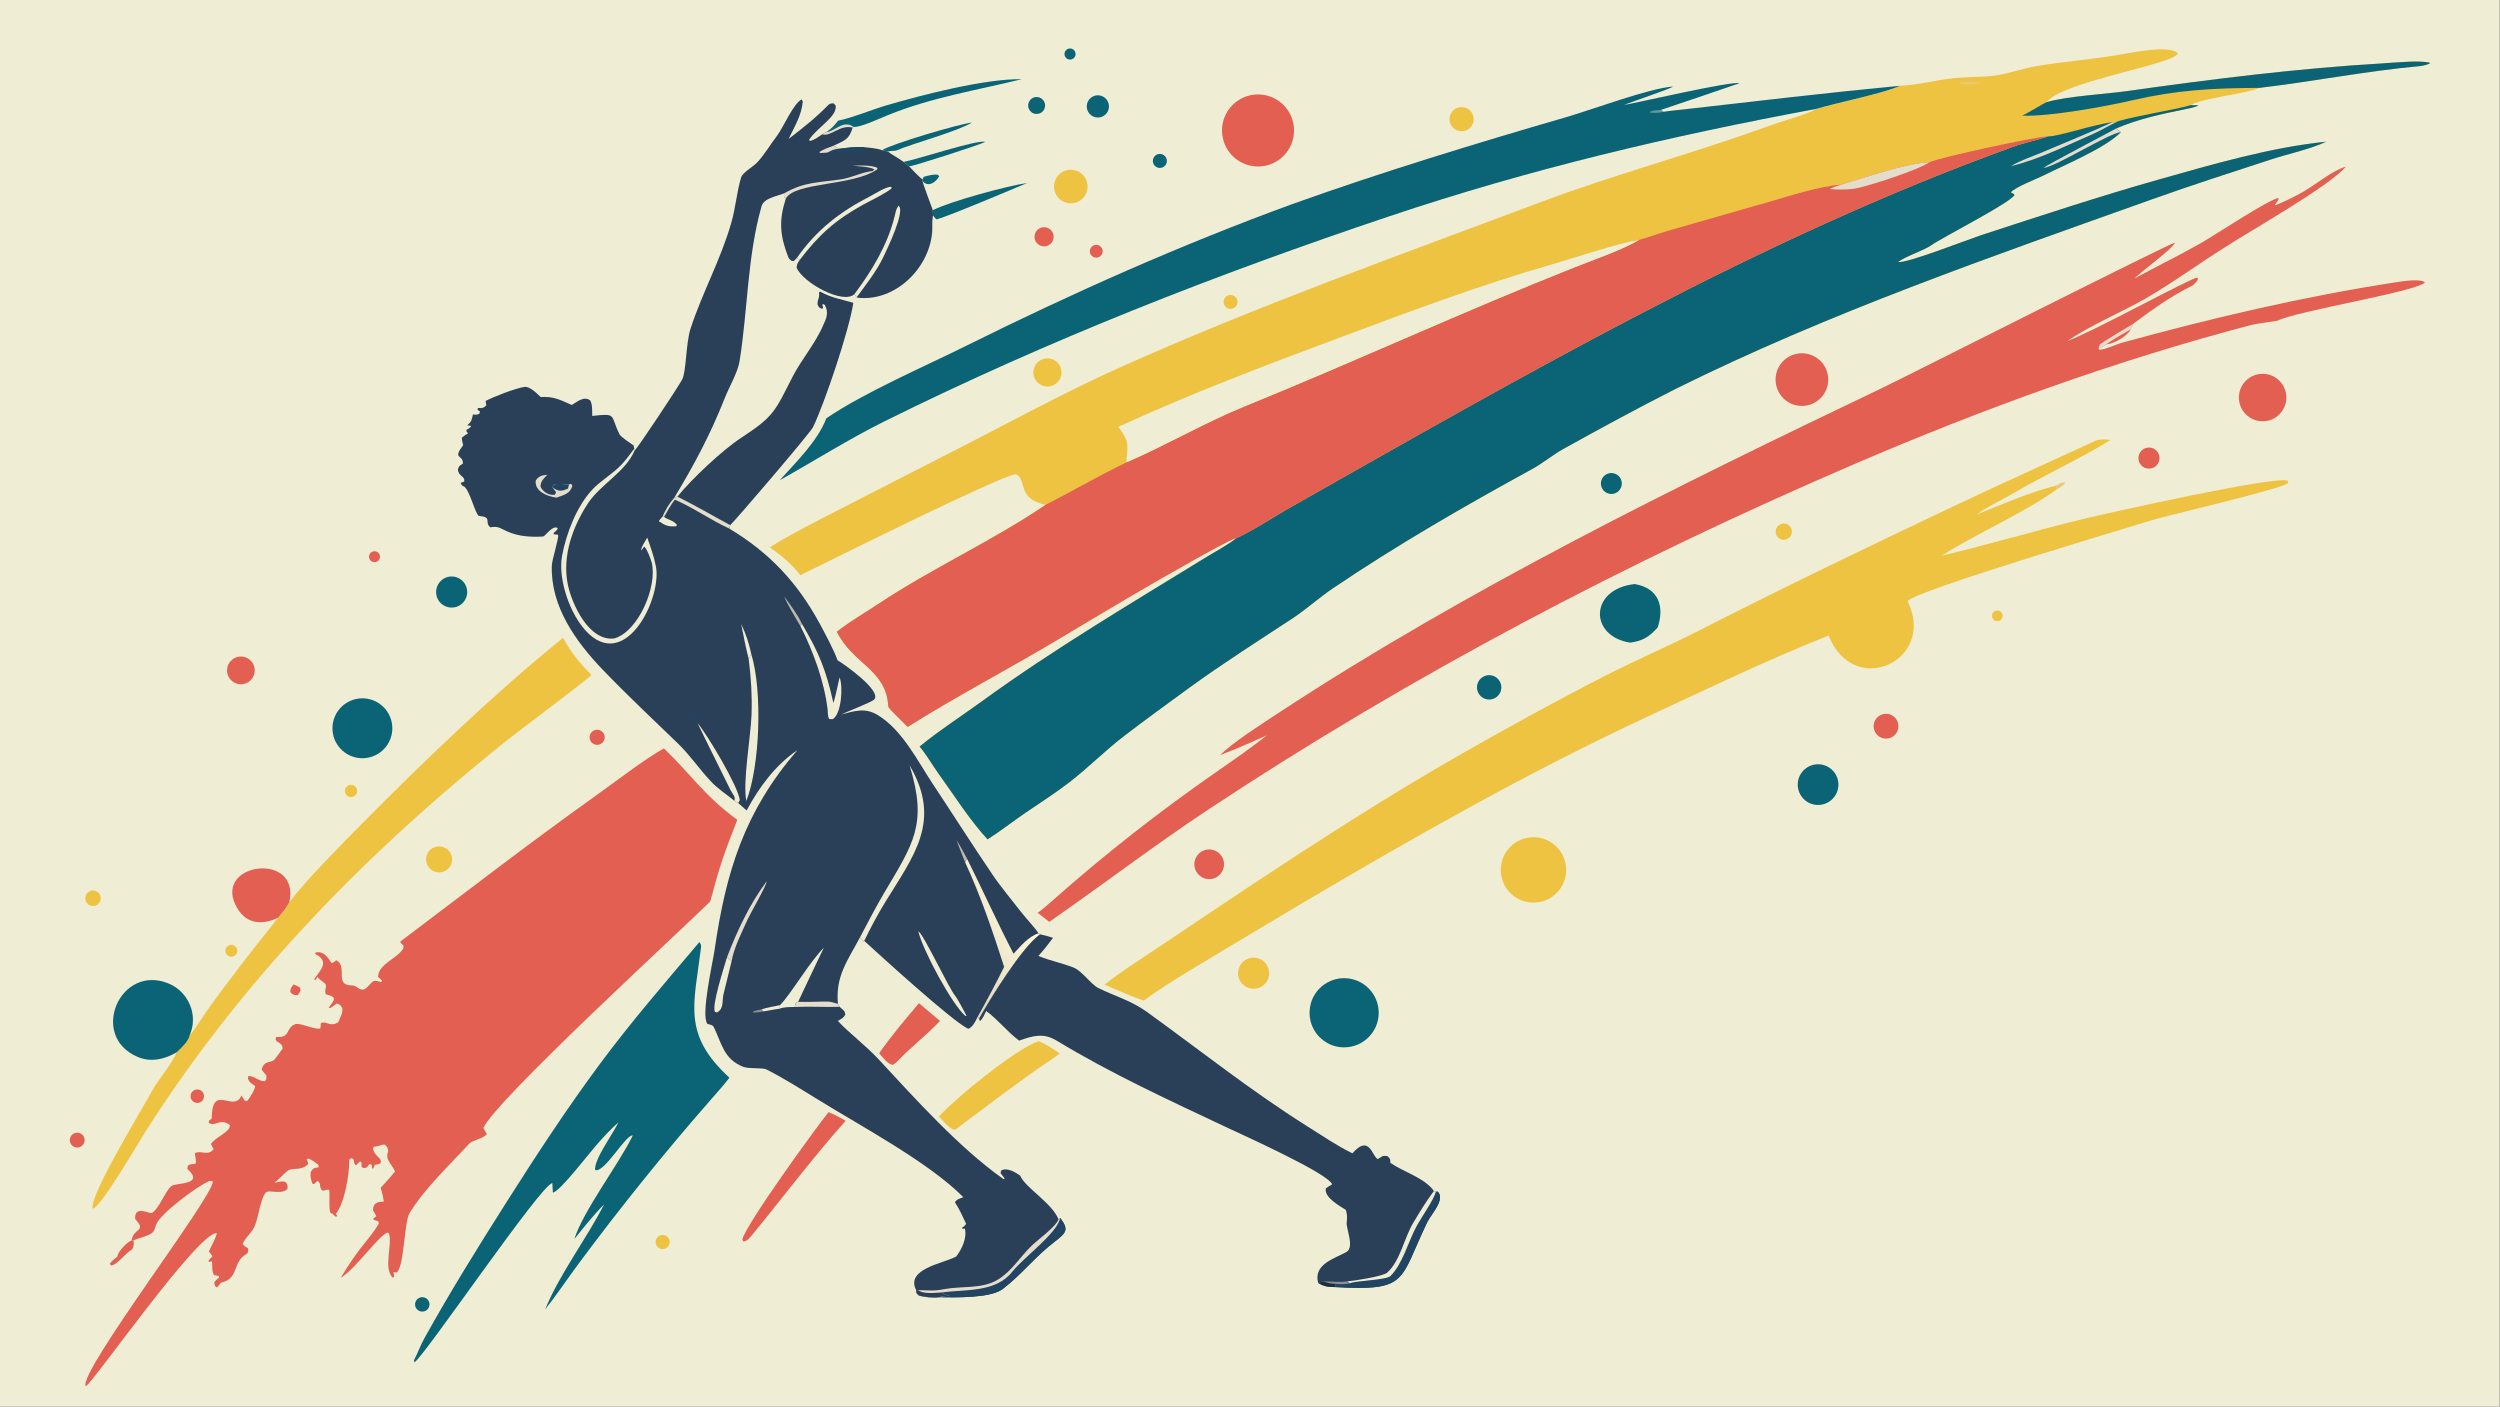 <?xml version="1.0" encoding="UTF-8"?> <svg xmlns="http://www.w3.org/2000/svg" xmlns:xlink="http://www.w3.org/1999/xlink" width="3839" height="2160" viewBox="0 0 3839 2160"><rect x="0" y="0" width="3839" height="2160" fill="#808080" stroke="none"/><path fill="#EFEDD4" transform="matrix(2.109 0 0 2.109 6.10352e-05 0)" d="M0 0L1820 0L1820 1024L0 1024L0 0Z"></path><path fill="#EEC341" transform="matrix(2.109 0 0 2.109 6.10352e-05 0)" d="M1383.47 62.459C1396.21 61.853 1408.89 58.508 1421.58 57.032C1431.93 55.828 1442.5 56.338 1452.8 54.963C1462.86 53.62 1473.06 49.731 1482.98 48.095C1502.05 44.948 1521.43 43.357 1540.53 40.294C1550.34 38.887 1578.78 32.127 1585.76 38.763C1584.22 46.693 1502.09 59.075 1490.21 74.346C1506 69.891 1532.43 68.627 1548.96 66.299C1610.67 57.608 1672.37 49.82 1734.61 46.158C1741.81 45.734 1763.73 43.601 1769.51 45.845C1767.96 47.131 1763.93 47.943 1761.87 48.132C1722.74 51.719 1683.99 59.396 1645.05 63.986C1636.42 68.095 1603.32 71.465 1594.97 76.556L1600.74 76.648C1599.2 77.987 1592.54 79.235 1590.2 79.701C1573.96 82.943 1556.17 86.88 1540.92 93.504L1544.2 96.292C1532.71 107.995 1502.7 120.32 1487.96 127.737C1482.34 130.562 1468.06 135.826 1464.08 140.05L1464.9 140.463C1465.95 141.006 1466.04 141.086 1466.84 142.015C1462.74 148.272 1414.6 172.617 1406.22 178.554C1400.78 182.405 1387.41 186.619 1382.12 190.705C1387.01 192.395 1433.64 174.121 1442.52 171.228C1486.01 157.061 1527.5 143.28 1571.58 130.793C1610.55 119.754 1653.29 107.267 1693.75 103.167C1681.61 108.802 1666.12 112.002 1653.19 116.221C1624.5 125.583 1595.69 134.86 1567.29 144.997C1449.7 186.968 1331.7 227.689 1219.67 283.34C1192.2 297.292 1165.12 311.979 1138.2 326.942C1130.63 331.151 1123.44 337.213 1115.72 341.435C1066.18 368.557 1017.29 396.736 970.473 428.381C960.735 434.962 951.668 443.159 941.866 449.749C916.471 466.438 890.356 483.017 865.784 500.888C850.123 512.279 833.833 524.14 818.469 535.899C805.389 545.91 791.871 559.339 778.78 569.486C769.246 576.875 757.129 584.696 746.964 591.601C738.099 597.624 727.783 605.636 719.075 611.149C706.718 598.013 694.135 578.221 683.501 563.512C679.342 557.759 674.044 548.668 669.55 543.574C683.998 531.741 699.967 521.506 715.076 510.53C767.881 472.169 824.104 439.038 879.631 404.841C885.85 401.011 894.874 396.255 900.31 391.752C895.243 393.167 876.543 403.692 871.247 406.646C837.869 425.262 804.945 444.906 772.17 464.562C736.107 486.189 696.42 506.919 660.91 529.257C658.832 527.12 646.806 515.702 646.756 514.523C645.615 487.504 620.701 483.479 609.327 459.962C618.672 452.578 630.043 446.038 640.023 439.411C678.504 413.861 723.351 393.416 761.294 367.582C739.959 363.054 748.048 349.156 739.682 345.166C732.965 346.594 711.634 356.532 704.181 359.967C663.457 378.737 622.999 399.058 582.686 418.787C576.756 410.879 568.561 404.144 560.509 398.544C574.813 389.337 595.758 378.934 611.33 370.868L688.513 331.327C730.134 310.34 771.957 287.044 814.535 267.925C914.92 222.866 1018.69 185.882 1121.64 147.242C1176.97 126.475 1233.3 111.692 1288.61 91.43C1296.69 88.471 1315.62 83.421 1322.41 79.309C1336.64 74.944 1371.69 67.947 1383.47 62.459Z"></path><path fill="#0B6476" transform="matrix(2.109 0 0 2.109 6.10352e-05 0)" d="M1594.97 76.556L1600.74 76.648C1599.2 77.987 1592.54 79.235 1590.2 79.701C1573.96 82.943 1556.17 86.88 1540.92 93.504L1544.2 96.292C1532.71 107.995 1502.7 120.32 1487.96 127.737C1482.34 130.562 1468.06 135.826 1464.08 140.05L1464.9 140.463C1465.95 141.006 1466.04 141.086 1466.84 142.015C1462.74 148.272 1414.6 172.617 1406.22 178.554C1400.78 182.405 1387.41 186.619 1382.12 190.705C1387.01 192.395 1433.64 174.121 1442.52 171.228C1486.01 157.061 1527.5 143.28 1571.58 130.793C1610.55 119.754 1653.29 107.267 1693.75 103.167C1681.61 108.802 1666.12 112.002 1653.19 116.221C1624.5 125.583 1595.69 134.86 1567.29 144.997C1449.7 186.968 1331.7 227.689 1219.67 283.34C1192.2 297.292 1165.12 311.979 1138.2 326.942C1130.63 331.151 1123.44 337.213 1115.72 341.435C1066.18 368.557 1017.29 396.736 970.473 428.381C960.735 434.962 951.668 443.159 941.866 449.749C916.471 466.438 890.356 483.017 865.784 500.888C850.123 512.279 833.833 524.14 818.469 535.899C805.389 545.91 791.871 559.339 778.78 569.486C769.246 576.875 757.129 584.696 746.964 591.601C738.099 597.624 727.783 605.636 719.075 611.149C706.718 598.013 694.135 578.221 683.501 563.512C679.342 557.759 674.044 548.668 669.55 543.574C683.998 531.741 699.967 521.506 715.076 510.53C767.881 472.169 824.104 439.038 879.631 404.841C885.85 401.011 894.874 396.255 900.31 391.752C909.657 387.97 928.987 375.389 938.759 369.863C1109.14 273.503 1280.64 173.758 1465.31 107.039C1474.2 103.829 1482.65 102.208 1491.34 99.312C1499.02 99.405 1525.42 90.262 1537.96 89.04L1540.67 89.09C1544.04 86.262 1586.41 79.522 1594.97 76.556Z"></path><path fill="#E5DDCB" transform="matrix(2.109 0 0 2.109 6.10352e-05 0)" d="M1540.67 89.09C1535.35 91.37 1529.83 94.99 1524.48 97.302C1505.1 105.671 1484.68 116.104 1464.2 120.944C1472.34 116.202 1479.34 114.188 1487.72 110.604C1504.75 103.328 1521.12 96.834 1537.96 89.04L1540.67 89.09Z"></path><path fill="#E5DDCB" transform="matrix(2.109 0 0 2.109 6.10352e-05 0)" d="M1544.2 96.292C1536.91 96.151 1496.5 121.681 1487.87 122.255C1489.25 120.72 1535.98 96.212 1540.92 93.504L1544.2 96.292Z"></path><path fill="#E25F51" transform="matrix(2.109 0 0 2.109 6.10352e-05 0)" d="M1404.9 118.11C1411.85 114.74 1482.58 99.357 1491.34 99.312C1482.65 102.208 1474.2 103.829 1465.31 107.039C1280.64 173.758 1109.14 273.503 938.759 369.863C928.987 375.389 909.657 387.97 900.31 391.752C895.243 393.167 876.543 403.692 871.247 406.646C837.869 425.262 804.945 444.906 772.17 464.562C736.107 486.189 696.42 506.919 660.91 529.257C658.832 527.12 646.806 515.702 646.756 514.523C645.615 487.504 620.701 483.479 609.327 459.962C618.672 452.578 630.043 446.038 640.023 439.411C678.504 413.861 723.351 393.416 761.294 367.582C781.353 357.321 799.892 346.456 820.362 336.595C849.059 324.241 877.38 307.6 906.256 295.872C986.812 263.154 1065.64 226.683 1146.46 194.648C1159.51 189.476 1182.09 181.646 1193.51 174.642C1199.71 172.983 1208.08 169.904 1214.8 167.965L1288.56 146.815C1303.6 142.497 1325.35 135.426 1340.36 134.508C1358.72 129.152 1386.01 119.279 1404.9 118.11Z"></path><path fill="#E5DDCB" transform="matrix(2.109 0 0 2.109 6.10352e-05 0)" d="M1340.36 134.508C1358.72 129.152 1386.01 119.279 1404.9 118.11C1398.24 123.175 1360.37 135.708 1350.43 137.341C1345.47 138.156 1337.39 138.177 1332.29 137.63C1333.72 136.599 1338.42 135.17 1340.36 134.508Z"></path><path fill="#EFEDD4" transform="matrix(2.109 0 0 2.109 6.10352e-05 0)" d="M814.208 310.828C866.569 286.745 919.065 266.861 972.901 246.769C1024.75 227.418 1076.31 207.949 1129.62 192.614C1146.26 187.829 1177.59 177.218 1193.51 174.642C1182.09 181.646 1159.51 189.476 1146.46 194.648C1065.64 226.683 986.812 263.154 906.256 295.872C877.38 307.6 849.059 324.241 820.362 336.595L820.041 335.946C821.514 323.133 821.885 320.95 814.208 310.828Z"></path><path fill="#0B6476" transform="matrix(2.109 0 0 2.109 6.10352e-05 0)" d="M1490.21 74.346C1506 69.891 1532.43 68.627 1548.96 66.299C1610.67 57.608 1672.37 49.82 1734.61 46.158C1741.81 45.734 1763.73 43.601 1769.51 45.845C1767.96 47.131 1763.93 47.943 1761.87 48.132C1722.74 51.719 1683.99 59.396 1645.05 63.986C1611.12 64.156 1585.08 65.47 1552.2 73.112C1533.44 77.473 1491.65 85.099 1472.55 84.19C1476.39 82.338 1488.89 74.784 1490.21 74.346Z"></path><path fill="#EBC973" transform="matrix(2.109 0 0 2.109 6.10352e-05 0)" d="M1426.51 59.993C1430.35 59.255 1438.72 59.299 1442.59 60.118C1437.98 61.556 1430.75 62.822 1426.51 59.993Z"></path><path fill="#2A3F58" transform="matrix(2.109 0 0 2.109 6.10352e-05 0)" d="M462.011 328.198C465.2 324.905 492.981 283.063 496.639 276.444C499.77 270.778 499.315 249.959 502.82 239.237C511.624 212.3 524.776 189.232 532.554 161.883C535.786 150.52 536.361 140.098 539.623 129.201C540.704 125.59 548.349 121.432 551.279 118.319C556.481 112.791 561.24 104.743 565.671 98.984C570.217 93.075 578.039 74.66 583.787 72.399L584.511 74C583.571 84.139 578.562 92.046 574.203 101.153C584.446 93.334 594.014 85.759 602.994 76.549C604.334 75.175 605.277 75.331 607.015 75.255L608.464 76.855C609.686 85.118 594.956 92.674 589.067 101.861L589.642 102.575C592.623 102.247 596.065 99.547 598.673 97.798C599.662 97.105 600.535 96.769 601.627 96.255C608.615 95.171 613.986 86.921 621.499 92.32L620.818 92.94C618.091 101.893 615.035 102.154 606.979 106.095C608.552 106.97 609.979 107.922 611.737 108.239C618.769 107.338 622.125 106.966 629.197 107.141C632.28 107.48 639.732 108.085 642.171 109.394L646.414 110.355C650.224 113.159 654.689 115.383 657.826 117.839L661.924 121.127C663.459 122.834 669.836 129.534 671.647 130.561L671.63 131.745C671.615 132.514 679.086 152.924 679.193 153.028L679.323 156.81L679.175 157.701C678.457 162.153 679.083 165.265 678.685 169.52C676.237 195.664 651.845 219.598 624.775 216.813C624.436 216.708 624.097 216.602 623.758 216.497L622.105 214.161C613.815 221.937 584.834 205.897 580.053 195.06C580.133 192.293 580.688 191.727 582.224 189.369L580.294 187.706L577.939 190.155L576.177 189.863C575.375 189.237 574.327 188.192 573.97 187.274C567.665 171.038 567.117 160.256 572.153 144.64C570.483 142.416 570.792 143.444 570.882 140.794C565.511 142.904 556.162 144.311 554.502 150.157C544.104 186.767 544.503 225.529 538.508 262.902C537.121 271.514 530.772 281.909 527.591 290.172C517.016 316.769 505.714 337.886 490.977 362.392L493.256 361.549C505.939 367.807 519.099 375.554 531.695 382.319L531.042 384.877C560.317 402.512 580.522 424.07 596.704 453.813C599.991 459.855 607.861 474.606 609.808 480.769C613.675 482.883 642.741 503.204 636.414 509.433C634.556 511.262 616.561 518.264 612.306 520.295C622.254 517.684 629.905 514.923 639.362 520.805C657.379 532.013 668.003 553.983 679.375 571.106C694.053 593.206 707.846 615.012 722.699 636.905C728.94 646.182 737.075 655.709 743.935 664.611C746.323 667.71 754.631 676.816 756.094 679.524L757.358 680.312C744.72 688.793 720.418 727.964 712.932 741.731L711.785 740.456C710.563 743.305 708.057 748.121 704.993 749.086C693.79 743.981 640.899 695.715 629.274 685.051L628.784 685.625L626.183 682.467C617.103 699.566 608.192 710.898 610.121 730.856L611.336 733.083C614.222 735.778 614.863 735.462 615.526 738.64C614.128 741.296 612.637 741.819 610.03 743.37C618.747 752.639 630.342 761.179 639.916 771.504C666.786 800.482 698.357 835.678 730.554 858.471L731.59 858.194C730.544 856.888 729.557 855.531 728.548 854.196L728.908 852.305C733.139 849.796 739.179 853.457 742.774 855.958C746.724 865.098 765.383 875.311 770.725 887.712L771.918 886.777C778.252 895.119 776.676 897.445 768.103 903.934C754.142 914.501 743.735 928.154 729.92 938.681C720.632 945.444 694.649 944.663 683.749 944.511C680.099 945.196 672.494 944.451 668.962 943.234C666.869 940.99 667.186 941.989 667.095 939.393C659.124 924.091 686.36 919.951 695.495 915.277L696.273 914.872C700.253 909.588 704.241 901.411 702.547 894.663L700.754 894.678L700.547 893.908C702.198 892.757 702.387 892.708 703.439 891.043C701.102 886.082 698.763 880.783 695.794 876.196L695.283 875.416C696.673 873.114 698.783 872.712 701.418 871.695C676.879 846.758 627.099 820.082 596.354 801.111C584.519 793.808 570.52 784.991 558.143 778.713C555.106 777.173 545.318 778.473 540.898 776.666C526.982 770.979 525.609 760.088 519.858 748.119C518.904 746.135 517.616 746.308 515.096 745.493C510.115 739.538 518.94 701.049 520.25 692.007C528.576 634.521 542.051 590.801 580.609 546.191C564.529 557.059 552.705 573.244 543.619 590.097L537.47 584.666L534.687 583.045C529.381 578.68 522.168 573.976 517.573 568.891C509.446 560.327 502.528 550.041 494.098 541.812C475.568 523.886 457.063 506.56 439.157 487.944C419.449 467.454 400.744 441.559 401.793 411.742C401.947 407.336 407.102 391.755 406.341 389.378L403.107 388.991L403.225 387.952C404.536 386.82 405.784 386.089 406.116 384.476C402.149 382.068 397.081 390.534 395.409 390.636C386.503 391.18 377.474 390.626 369.247 386.908C363.751 384.424 362.864 382.974 356.972 383.95C352.33 379.834 358.821 376.647 348.779 375.626C346.204 375.364 341.571 354.617 337.186 353.937C336.451 353.823 335.664 352.317 335.353 351.613L337.972 350.67C338.742 346.424 334 347.2 333.38 341.949C334.555 338.69 333.781 339.878 337.062 337.526C337.187 330.446 329.18 334.885 337.252 324.107C336.631 321.94 336.481 320.954 336.21 318.712C337.916 317.352 339.049 316.584 340.897 315.421C339.427 314.04 339.8 314.857 339.619 312.953C341.497 312.008 341.485 312.06 342.969 310.602L342.553 309.907L340.234 309.77C343.598 306.373 343.227 306.488 344.352 301.749C346.635 302 346.865 302.131 348.943 301.337L349.502 299.608L347.697 298.388C347.992 295.074 350.186 299.406 354.102 295.052C353.864 293.936 353.721 293.099 353.565 291.969C359.074 288.99 375.099 282.775 381.666 281.748C385.696 281.117 390.638 286.212 393.659 289.049C403.836 288.694 407.046 290.882 416.351 294.861C420.618 292.273 425.268 288.227 429.715 291.536C431.474 294.502 431.141 299.238 431.206 302.839C449.773 300.806 443.922 302.104 451.131 316.299C452.068 318.144 459.184 322.886 461.352 324.348L461.794 326.72L462.011 328.198Z"></path><path fill="#EFEDD4" transform="matrix(2.109 0 0 2.109 6.10352e-05 0)" d="M471.25 391.414C473.494 397.807 476.256 405.391 477.576 412.358C481.824 434.031 458.508 483.633 431.772 464.06C416.676 453.009 405.827 423.05 409.247 404.714C412.336 388.153 419.944 368.489 431.571 356.176C436.858 350.577 444.887 345.664 450.54 340.267C454.562 336.564 458.468 331.108 461.794 326.72L462.011 328.198C455.068 344.119 437.021 352.644 427.755 367.014C416.833 383.95 409.361 404.872 413.363 425.196C416.252 439.868 428.926 467.307 447.387 464.837C464.763 459.791 478.82 427.014 474.521 409.642C473.913 407.183 470.792 398.964 469.054 397.992L466.904 400.867C466.437 398.945 469.978 393.697 471.25 391.414Z"></path><defs><linearGradient id="gradient_0" gradientUnits="userSpaceOnUse" x1="688.358" y1="693.067" x2="744.318" y2="660.813"><stop offset="0" stop-color="#E0D6BF"></stop><stop offset="1" stop-color="#FFFADA"></stop></linearGradient></defs><path fill="url(#gradient_0)" transform="matrix(2.109 0 0 2.109 6.10352e-05 0)" d="M702.696 627.828L704.062 625.112C715.225 647.377 726.74 672.917 737.983 694.44C743.156 688.812 748.74 682.051 756.094 679.524L757.358 680.312C744.72 688.793 720.418 727.964 712.932 741.731L711.785 740.456C718.174 729.123 725.362 715.647 731.123 703.997C723 678.697 713.956 651.938 702.696 627.828Z"></path><path fill="#204462" transform="matrix(2.109 0 0 2.109 6.10352e-05 0)" d="M771.918 886.777C778.252 895.119 776.676 897.445 768.103 903.934C754.142 914.501 743.735 928.154 729.92 938.681C720.632 945.444 694.649 944.663 683.749 944.511C686.241 943.754 688.872 943.638 691.482 943.389C688.894 942.961 688.478 942.713 686.164 941.407L685.561 941.059C703.109 938.678 724.912 941.33 737.105 925.927C745.448 915.389 769.792 898.075 771.918 886.777Z"></path><path fill="#EFEDD4" transform="matrix(2.109 0 0 2.109 6.10352e-05 0)" d="M662.232 557.153C686.219 597.862 665.219 623.11 644.122 657.565C638.775 666.299 633.742 675.834 629.274 685.051L628.784 685.625L626.183 682.467C631.63 672.169 637.755 660.329 643.625 650.402C665.057 614.164 675.471 600.274 662.414 557.745L662.232 557.153Z"></path><path fill="#E5DDCB" transform="matrix(2.109 0 0 2.109 6.10352e-05 0)" d="M770.725 887.712L771.918 886.777C769.792 898.075 745.448 915.389 737.105 925.927C724.912 941.33 703.109 938.678 685.561 941.059L686.164 941.407C688.478 942.713 688.894 942.961 691.482 943.389C688.872 943.638 686.241 943.754 683.749 944.511C680.099 945.196 672.494 944.451 668.962 943.234C666.869 940.99 667.186 941.989 667.095 939.393L668.672 939.381C677.1 939.361 678.651 940.333 687.705 938.621C700.189 936.261 714.979 938.73 726.533 931.739C736.75 925.556 742.744 915.082 751.224 906.954C755.354 902.923 769.395 892.727 770.725 887.712Z"></path><path fill="#2A3F58" transform="matrix(2.109 0 0 2.109 6.10352e-05 0)" d="M683.749 944.511C680.099 945.196 672.494 944.451 668.962 943.234C666.869 940.99 667.186 941.989 667.095 939.393L668.672 939.381C671.784 942.376 681.163 941.344 685.561 941.059L686.164 941.407C688.478 942.713 688.894 942.961 691.482 943.389C688.872 943.638 686.241 943.754 683.749 944.511Z"></path><path fill="#EFEDD4" transform="matrix(2.109 0 0 2.109 6.10352e-05 0)" d="M567.923 731.871C575.722 724.084 589.685 699.986 599.93 690.021C599.96 689.717 582.464 726.401 581.127 729.455L579.431 730.284L578.663 733.194C575.357 733.299 570.588 733.118 567.777 734.444L567.923 731.871Z"></path><path fill="#EFEDD4" transform="matrix(2.109 0 0 2.109 6.10352e-05 0)" d="M580.294 187.706C594.38 167.539 611.598 154.156 633.362 143.011C637.148 141.072 645.171 135.78 649.01 136.047L649.183 137.095C646.127 140.197 632.837 146.608 628.319 149.102C608.226 160.194 595.886 171.301 582.224 189.369L580.294 187.706Z"></path><path fill="#EFEDD4" transform="matrix(2.109 0 0 2.109 6.10352e-05 0)" d="M622.105 214.161C634.591 197.622 646.24 178.295 651.288 157.934C652.076 154.757 652.265 152.563 654.146 149.804C659.775 153.005 645.44 182.42 643.169 187.167C638.031 197.905 630.664 206.904 623.758 216.497L622.105 214.161Z"></path><path fill="#EFEDD4" transform="matrix(2.109 0 0 2.109 6.10352e-05 0)" d="M507.942 526.503C515.045 534.963 537.621 572.689 538.67 582.617L537.47 584.666L534.687 583.045C535.752 579.87 533.442 578.402 531.858 575.168C523.912 558.944 515.714 542.81 507.942 526.503Z"></path><path fill="#E5DDCB" transform="matrix(2.109 0 0 2.109 6.10352e-05 0)" d="M570.882 140.794C586.143 132.11 596.108 133.092 612.688 130.515C620.331 129.327 627.405 125.364 635.416 124.514L636.618 123.403C633.665 121.331 624.668 121.037 620.632 120.694C625.33 120.426 634.538 120.145 638.757 122.147L638.794 123.265C620.886 135.666 578.801 132.371 572.153 144.64C570.483 142.416 570.792 143.444 570.882 140.794Z"></path><path fill="#E5DDCB" transform="matrix(2.109 0 0 2.109 6.10352e-05 0)" d="M490.977 362.392L493.256 361.549C505.939 367.807 519.099 375.554 531.695 382.319L531.042 384.877C517.577 378.781 505.806 370.107 491.382 363.786C488.379 367.609 485.976 372.111 483.548 376.345L482.32 376.19C484.825 370.79 487.009 366.828 490.977 362.392Z"></path><path fill="#E5DDCB" transform="matrix(2.109 0 0 2.109 6.10352e-05 0)" d="M578.663 733.194L579.431 730.284L581.127 729.455C588.543 729.671 595.446 729.228 602.82 729.267C605.621 729.282 608.04 730.617 610.121 730.856L611.336 733.083C600.869 733.457 590.455 732.651 578.663 733.194Z"></path><path fill="#204462" transform="matrix(2.109 0 0 2.109 6.10352e-05 0)" d="M611.737 108.239C618.769 107.338 622.125 106.966 629.197 107.141L630.039 110.614L629.428 111.367C622.938 111.151 604.936 112.852 602.527 111.073C606.596 108.938 607.19 108.611 611.737 108.239Z"></path><path fill="#EFEDD4" transform="matrix(2.109 0 0 2.109 6.10352e-05 0)" d="M483.548 376.345C486.527 378.855 490.282 378.547 493.013 382.372L492.063 383.231C487.505 383.537 484.395 382.859 480.72 380.039L480.216 380.267L479.908 378.979L482.32 376.19L483.548 376.345Z"></path><path fill="#E5DDCB" transform="matrix(2.109 0 0 2.109 6.10352e-05 0)" d="M601.627 96.255C608.615 95.171 613.986 86.921 621.499 92.32L620.818 92.94C611.535 90.477 604.983 99.817 598.673 97.798C599.662 97.105 600.535 96.769 601.627 96.255Z"></path><path fill="#E5DDCB" transform="matrix(2.109 0 0 2.109 6.10352e-05 0)" d="M602.527 111.073C600.813 111.244 599.036 111.339 597.312 111.453L596.52 110.737C599.6 108.623 603.45 107.4 606.979 106.095C608.552 106.97 609.979 107.922 611.737 108.239C607.19 108.611 606.596 108.938 602.527 111.073Z"></path><path fill="#EFEDD4" transform="matrix(2.109 0 0 2.109 6.10352e-05 0)" d="M554.287 735.031C556.8 734.003 565.253 732.308 567.923 731.871L567.777 734.444C563.458 734.95 559.927 735.835 555.854 736.414L554.287 735.031Z"></path><path fill="#BEB7AB" transform="matrix(2.109 0 0 2.109 6.10352e-05 0)" d="M696.371 611.711C698.947 615.335 701.863 621.082 704.062 625.112L702.696 627.828L696.371 611.711Z"></path><path fill="#204462" transform="matrix(2.109 0 0 2.109 6.10352e-05 0)" d="M502.476 518.368C505.584 520.023 507.428 523.051 507.942 526.503C504.816 524.844 503.658 521.534 502.476 518.368Z"></path><path fill="#8A8F93" transform="matrix(2.109 0 0 2.109 6.10352e-05 0)" d="M555.854 736.414C552.264 737.186 551.587 737.255 547.918 737.16C548.864 735.687 552.041 735.522 554.287 735.031L555.854 736.414Z"></path><path fill="#EFEDD4" transform="matrix(2.109 0 0 2.109 6.10352e-05 0)" d="M545.129 479.793L547.07 476.369C555.226 503.198 553.406 557.528 543.417 583.233C540.626 569.765 546.757 535.404 547.223 520.059C547.654 505.87 546.906 494.067 545.129 479.793Z"></path><path fill="#EFEDD4" transform="matrix(2.109 0 0 2.109 6.10352e-05 0)" d="M583.827 454.081C596.383 475.277 601.524 488.031 606.782 511.803C608.165 508.4 611.106 493.494 611.347 493.265C613.957 499.793 612.743 519.861 606.338 523.616L603.829 523.575C602.531 521.788 602.901 519.135 602.634 516.838C600.279 496.558 592.097 474.113 582.896 456.074L583.827 454.081Z"></path><path fill="#EFEDD4" transform="matrix(2.109 0 0 2.109 6.10352e-05 0)" d="M668.654 678.048C672.581 680.241 691.302 720.712 695.923 725.649C696.732 726.513 702.848 737.661 703.776 739.632L702.912 739.736C693.14 731.473 671.508 691.148 668.654 678.048Z"></path><path fill="#EFEDD4" transform="matrix(2.109 0 0 2.109 6.10352e-05 0)" d="M529.338 697.02L532.711 699.785C530.734 707.805 528.764 715.825 526.816 723.849C525.547 729.076 527.348 734.336 522.015 737.199L520.536 736.712C518.122 732.066 527.337 703.796 529.338 697.02Z"></path><path fill="#E5DDCB" transform="matrix(2.109 0 0 2.109 6.10352e-05 0)" d="M529.338 697.02C536.454 678.315 546.003 657.899 558.13 641.863C558.583 643.99 546.259 665.195 544.419 669.316C540.268 678.611 534.516 689.633 532.711 699.785L529.338 697.02Z"></path><path fill="#E5DDCB" transform="matrix(2.109 0 0 2.109 6.10352e-05 0)" d="M405.181 362.35C398.849 361.478 389.192 358.012 390.063 349.96C392.058 346.608 394.818 346.032 398.514 345.672L398.011 346.194C395.2 349.151 393.865 350.297 393.502 354.187C395.048 358.037 399.888 361.05 404.049 360.191L404.871 358.342L402.198 354.652L403.394 352.812C405.848 351.867 410.947 352.726 414.301 352.761L415.775 352.224L416.755 353.735C415.09 359.668 410.454 360.373 405.181 362.35Z"></path><path fill="#204462" transform="matrix(2.109 0 0 2.109 6.10352e-05 0)" d="M402.198 354.652L403.394 352.812C405.848 351.867 410.947 352.726 414.301 352.761L413.585 355.747C409.199 357.673 406.395 358.269 402.198 354.652Z"></path><path fill="#EFEDD4" transform="matrix(2.109 0 0 2.109 6.10352e-05 0)" d="M545.129 479.793C543.068 471.711 541.217 462.525 539.669 454.316C543.242 461.96 545.304 468.123 547.07 476.369L545.129 479.793Z"></path><path fill="#BEB7AB" transform="matrix(2.109 0 0 2.109 6.10352e-05 0)" d="M582.896 456.074C579.847 450.807 572.903 439.516 571.008 434.299C575.226 440.178 580.947 447.655 583.827 454.081L582.896 456.074Z"></path><path fill="#E25F51" transform="matrix(2.109 0 0 2.109 6.10352e-05 0)" d="M483.394 544.905C503.617 564.344 512.872 579.453 536.844 596.942C527.083 621.607 523.788 631.394 517.116 656.404C493.9 679.272 360.619 801.433 351.956 821.305C352.855 823.073 353.433 824.038 354.516 825.7C351.659 829.32 344.16 830.007 341.573 832.824C327.145 848.526 309.006 865.394 298.087 883.542C294.267 889.891 294.316 923.249 288.695 926.556L286.525 926.176L287.049 929.663L285.963 930.236C279.009 923.865 285.699 906.201 283.31 898.237L282.126 897.427C274.952 900.365 259.801 923.018 248.052 930.497C252.497 923.104 256.062 917.616 261.17 910.705C265.452 904.91 272.832 896.774 275.881 890.671L275.397 889.262L272.104 888.247L271.844 887.25L274.02 885.608C273.151 883.734 272.896 883.287 271.705 881.601C271.676 879.053 271.623 878.647 273.084 876.594C275.53 874.962 276.594 875.071 279.446 874.888C278.928 871.118 278.195 868.489 277.208 864.809C280.195 861.501 285.148 856.335 287.631 852.873C284.445 846.367 280.262 844.458 282.756 837.822C281.57 834.378 282.382 835.456 279.887 833.286C276.774 833.63 275.906 834.7 272.306 834.976L271.565 835.876C272.303 842.33 278.865 842.773 276.928 847.123C275.217 847.765 274.727 847.826 272.909 848.114L271.86 850.689L270.972 850.924L270.739 848.139L269.086 847.443C266.54 850.537 267.68 850.047 264.676 850.526L263.312 849.638L263.215 846.339L262.089 845.571L259.268 848.523C256.214 846.063 259.31 844.539 255.78 843.244L254.247 844.441L254.269 845.171C254.472 854.555 250.921 876.247 244.531 883.785L245.689 885.476L244.445 885.953L244.018 885.533C242.61 884.167 242.431 883.836 240.666 883.157C239.024 880.239 240.576 866.484 239.515 866.303C238.035 866.051 236.483 866.677 235.071 867.085C231.657 864.598 234.473 861.792 231.191 859.858L228.536 862.183L227.43 861.791C226.391 858.372 225.673 856.804 226.283 853.28C228.415 849.923 229.244 850.261 233.44 849.972L233.421 850.017L231.86 850.146L231.92 848.316C229.533 846.452 227.213 844.331 224.317 843.529L223.302 843.987L223.667 844.914C224.085 845.988 224.199 846.413 224.433 847.569C218.373 853.311 213.272 849.301 208.971 852.82C206.331 854.979 203.061 858.709 199.861 861.16C203.682 860.61 204.865 859.63 208.143 860.738C209.427 862.981 209.589 863.277 209.26 865.822C204.431 870.223 195.434 865.821 193.423 868.446C188.707 874.6 188.212 889.589 183.899 895.646C181.637 898.825 178.187 902.067 176.684 905.664C177.895 907.513 178.751 907.816 180.686 909.017C180.782 910.2 180.776 912.271 179.589 912.945C168.695 919.138 174.424 931.021 160.805 933.95C160.864 933.938 158.345 937.117 158.026 937.511C156.124 935.932 156.729 936.637 155.931 933.999C157.242 931.971 157.637 931.747 159.507 930.155L159.378 929.085L155.787 928.37C154.038 925.352 154.734 922.11 154.393 918.361L152.216 918.909L151.842 917.85L154.696 914.7L152.085 911.145C153.655 907.624 157.494 901.021 157.826 897.798C143.88 897.286 66.61 1008.47 62.387 1009.38C56.939 998.92 156.5 869.895 154.921 860.163C153.073 859.496 152.946 859.729 151.15 860.54C143.164 864.142 116.493 883.682 113.677 891.735C112.303 895.665 112.443 897.165 108.413 899.061C104.836 900.744 100.854 901.577 97.188 903.07L95.797 903.115C97.43 893.703 107.098 896.873 98.436 887.69C97.609 877.044 109.126 884.07 110.609 883.215C115.832 880.204 120.625 866.495 125.008 863.479C128.657 860.968 149.434 862.886 136.357 851.046L136.868 848.643C142.015 845.599 143.855 851.407 141.846 839.663C146.99 837.177 150.78 842.183 155.541 836.837L153.629 833.025C156.44 827.914 167.68 824.595 167.402 819.198C160.114 813.6 156.815 820.802 152.041 817.574L152.07 816.021L154.159 814.486C154.295 787.858 170.185 810.873 175.841 797.619L178.096 801.336L179.839 801.725C181.584 800.046 185.859 793.074 185.804 790.734C182.402 788.217 181.97 788.691 180.466 785.313L180.875 783.507C185.521 783.378 188.184 787.486 192.935 787.206C194.348 785.196 193.934 785.957 193.944 783.087C192.718 781.636 191.644 780.328 190.49 778.819C192.176 772.541 195.352 774.164 199.38 772.03C199.781 771.818 204.699 764.938 205.714 763.664C205.821 760.387 204.112 759.838 201.299 758.121L200.602 756.315L201.325 754.936C211.809 756.044 207.623 748.329 215.167 745.67C218.361 744.545 230.291 750.316 233.328 748.713L233.671 744.897C238.081 743.151 240.029 748.132 246.283 744.307C248.011 739.889 249.67 738.063 249.209 733.869C247.671 731.709 247.632 731.414 245.24 730.646L240.618 733.958L239.31 733.675C241.176 731.099 242.864 729.684 243.192 726.892C241.562 724.797 239.743 724.673 237.09 723.949C236.388 720.711 237.327 719.773 237.4 717.731C237.478 715.53 233.14 714.389 231.32 711.31L229.626 713.628L228.7 713.08C233.933 705.649 240.081 699.769 229.361 694.586L230.087 693.468C235.705 692.389 238.876 697.203 241.358 701.22C243.158 700.71 243.445 700.332 244.853 699.172C253.636 703.8 242.832 717.598 256.359 717.505C260.631 717.476 262.581 723.547 267.474 718.663C272.079 714.066 271.247 713.287 277.57 715.09L278.222 713.972L275.26 711.326C275.403 701.741 289.889 697.755 293.74 690.358L293.728 688.394C292.771 687.485 291.867 686.83 291.415 685.615C338.455 650.184 385.21 613.974 433.2 579.795C447.023 569.949 469.307 552.737 483.394 544.905Z"></path><path fill="#E25F51" transform="matrix(2.109 0 0 2.109 6.10352e-05 0)" d="M1554.07 202.804C1569.94 194.168 1587.32 185.7 1603.1 176.671C1612.09 171.521 1653.4 144.282 1659.05 144.224C1659.18 146.012 1657.75 147.169 1656.41 148.955L1656.99 149.424C1664.85 145.973 1670.15 143.618 1677.47 139.346C1687.17 133.682 1697.6 124.632 1708.04 121.284C1696.89 135.152 1637.85 168.358 1620.16 179.976C1600.95 191.963 1582.13 205.896 1562.52 217.173C1543.76 227.959 1523.31 236.112 1505.19 248.296C1520.79 243.205 1595.64 202.073 1599.91 202.108L1600.4 203.301C1599.56 204.893 1597.65 207.284 1596.01 208.096C1580.45 215.824 1567.14 225.342 1553.26 235.765L1551.28 239.927C1548.85 244.637 1538.99 250.445 1533.87 250.576C1532.35 251.489 1529.57 253.363 1527.98 253.656L1528.51 254.722C1534.04 254.205 1539.81 251.001 1545.19 249.521C1610.95 231.443 1677.1 215.909 1744.55 205.521C1748.55 204.905 1763.12 202.515 1765.59 205.751C1758.09 212.645 1673.23 226.197 1658.11 233.546C1657.7 233.744 1643.06 235.624 1639.88 236.44C1540.66 262.429 1443.79 297.635 1349.64 338.137C1186.26 408.424 1028.99 490.786 880.533 588.926C841.044 615.032 802.908 644.252 763.983 671.216L755.535 664.623C759.108 662.115 762.023 659.555 765.276 656.667C803.621 622.624 843.883 591.03 886.018 561.808C897.922 553.552 911.232 544.382 922.462 535.354C910.593 540.722 900.371 545.205 888.226 549.888C898.198 540.217 917.875 527.651 930.122 519.608C1069.07 428.36 1220.47 354.221 1370.22 282.58C1388.04 274.054 1580.97 176.481 1583.55 176.734C1582.58 180.626 1559.73 197.132 1554.07 202.804Z"></path><path fill="#E5DDCB" transform="matrix(2.109 0 0 2.109 6.10352e-05 0)" d="M1527.98 253.656C1528.24 252.861 1528.55 251.899 1528.91 250.771C1535.64 246.105 1546.72 239.694 1553.26 235.765L1551.28 239.927C1548.85 244.637 1538.99 250.445 1533.87 250.576C1532.35 251.489 1529.57 253.363 1527.98 253.656Z"></path><path fill="#E25F51" transform="matrix(2.109 0 0 2.109 6.10352e-05 0)" d="M1551.28 239.927C1548.85 244.637 1538.99 250.445 1533.87 250.576C1536.64 248.124 1547.63 242.019 1551.28 239.927Z"></path><path fill="#EEC341" transform="matrix(2.109 0 0 2.109 6.10352e-05 0)" d="M804.23 716.966C814.351 708.684 830.179 698.709 841.417 691.11L907.723 646.722C959.43 612.534 1011.04 579.191 1064.95 548.461C1098.81 529.161 1134.49 509.526 1169.15 491.842C1190.94 480.725 1214.35 470.689 1236.37 459.466C1298.49 427.79 1361.37 397.498 1424.41 367.688C1458.07 351.77 1492.34 336.34 1526.16 320.764C1527.84 319.988 1534.51 319.498 1536.3 320.55C1515.42 333.665 1488.42 345.881 1466.86 358.672C1458.48 363.64 1447.99 368.308 1440.16 373.979L1439.34 374.579C1459.53 366.604 1475.78 359.138 1496.98 353.569L1496.99 356.713C1473.6 373.59 1438.44 388.747 1413.73 404.665C1444.99 397.248 1487.73 384.839 1517.14 377.791C1536.32 373.194 1656.16 346.432 1665.73 349.988L1666.16 351.646C1661.88 355.985 1577.61 375.34 1565.92 379.008C1546.02 385.248 1394.33 430.232 1388.92 437.667L1389.37 438.602C1409.43 481.201 1349.71 508.912 1331.46 462.741C1286.69 480.507 1243.39 501.413 1199.74 521.722C1113.01 562.08 1029.35 609.631 947.034 658.276L885.18 695.242C871.009 703.706 845.573 718.927 832.663 728.576C822.809 725.043 813.818 721.11 804.23 716.966Z"></path><path fill="#0B6476" transform="matrix(2.109 0 0 2.109 6.10352e-05 0)" d="M1182.63 76.444C1192.8 74.611 1262.58 58.48 1266.42 60.658C1266.38 60.719 1214.45 78.412 1209.15 80.108L1211.08 81.417C1216.05 80.611 1220.9 80.218 1225.88 79.65C1278.45 73.654 1330.79 67.472 1383.47 62.459C1371.69 67.947 1336.64 74.944 1322.41 79.309C1215.61 99.169 1114.35 123.001 1011.41 157.545C885.42 199.821 763.239 247.649 644.023 306.773C618.376 319.492 592.779 335.664 567.689 349.698C579.809 336.223 595.239 321.321 601.694 304.532C629.684 285.563 672.474 267.196 703.567 251.75C780.83 213.366 859.913 178.171 940.969 148.581C1005.99 125.299 1074.01 104.541 1140.34 85.311C1160.06 79.592 1200.17 64.43 1218.08 62.997C1217.26 64.448 1187.3 74.274 1182.63 76.444Z"></path><path fill="#6A949B" transform="matrix(2.109 0 0 2.109 6.10352e-05 0)" d="M1211.08 81.417C1208.98 82.18 1203.42 82.525 1201.01 81.796C1202.83 80.155 1206.44 80.324 1209.15 80.108L1211.08 81.417Z"></path><path fill="#2A3F58" transform="matrix(2.109 0 0 2.109 6.10352e-05 0)" d="M757.358 680.312C760.995 681.114 763.21 681.667 766.727 682.866C763.036 687.758 760.184 691.476 756.059 696.043C765.354 699.797 772.598 700.977 781.609 704.466C787.882 706.904 794.333 716.766 799.701 719.397C812.43 725.638 823.598 728.478 835.403 737.011C874.02 764.924 911.274 794.57 951.701 819.982C962.19 826.576 973.585 834.336 984.711 839.765C997.139 825.46 999.11 842.197 1003.15 843.95C1007.11 841.667 1006.09 841.482 1010.06 841.701C1013.78 844.527 1011.56 846.137 1012.54 846.809C1021.99 853.354 1037.04 857.498 1044.06 867.161L1045.5 867.761L1046.82 867.639C1052.65 873.246 1041.9 884.279 1039.23 889.81C1018.58 932.703 1025.72 940.126 972.3 937.153C967.165 937.136 964.152 936.752 959.763 934.089C956.085 920.301 972.197 916.286 980.406 911.543C986.31 908.132 980.188 894.947 980.545 890.325C980.858 886.277 981.163 885.128 979.946 880.962C974.95 877.748 963.888 871.693 965.398 865.237C967.034 864.088 968.237 863.331 969.972 862.337C966.949 854.316 905.094 826.489 894.034 821.279C851.721 801.346 809.527 782.044 769.443 757.745C759.764 751.877 752.182 754.089 742.066 757.707C732.648 750.588 726.713 742.405 718.079 736.141C716.761 738.765 715.607 741.765 713.426 743.569L712.932 741.731C720.418 727.964 744.72 688.793 757.358 680.312Z"></path><path fill="#204462" transform="matrix(2.109 0 0 2.109 6.10352e-05 0)" d="M1045.5 867.761L1046.82 867.639C1052.65 873.246 1041.9 884.279 1039.23 889.81C1018.58 932.703 1025.72 940.126 972.3 937.153L972.349 934.791C976.966 935.116 978.413 935.285 982.905 934.426C985.522 932.534 1009.23 932.154 1012.39 929.112C1021.25 920.596 1025.64 903.167 1031.74 892.248C1035.52 885.491 1043.82 873.738 1045.5 867.761Z"></path><path fill="#EFEDD4" transform="matrix(2.109 0 0 2.109 6.10352e-05 0)" d="M1044.06 867.161L1045.5 867.761C1043.82 873.738 1035.52 885.491 1031.74 892.248C1025.64 903.167 1021.25 920.596 1012.39 929.112C1009.23 932.154 985.522 932.534 982.905 934.426L981.047 932.944C985.637 932.697 1006.88 929.323 1009.9 926.722C1019.34 918.569 1022.4 901.468 1028.88 890.591C1033.78 882.356 1038.29 874.888 1044.06 867.161Z"></path><path fill="#8A8F93" transform="matrix(2.109 0 0 2.109 6.10352e-05 0)" d="M963.432 932.994C969.555 932.98 975.006 933.803 981.047 932.944L982.905 934.426C978.413 935.285 976.966 935.116 972.349 934.791L972.3 937.153C967.165 937.136 964.152 936.752 959.763 934.089L963.432 932.994Z"></path><path fill="#1A303C" transform="matrix(2.109 0 0 2.109 6.10352e-05 0)" d="M959.763 934.089L963.432 932.994C967.42 934.4 968.125 934.532 972.349 934.791L972.3 937.153C967.165 937.136 964.152 936.752 959.763 934.089Z"></path><path fill="#0B6476" transform="matrix(2.109 0 0 2.109 6.10352e-05 0)" d="M509.187 685.992C510.108 686.884 510.634 688.176 510.477 689.464C505.357 731.628 496.492 752.891 531.116 784.718C527.074 789.975 522.02 795.599 517.616 800.627C483.852 839.177 451.839 878.97 421.283 920.112C413.183 931.019 405.393 942.773 396.969 953.365C407.2 927.931 427.401 901.484 439.814 876.985C432.015 884.764 425.179 893.577 418.234 902.139C424.455 881.836 450.827 847.321 460.745 826.748C455.631 825.812 440.101 854.363 433.313 851.909C432.551 843.964 446.334 825.625 450.288 817.216C444.922 821.943 440.426 826.766 435.713 832.114C429.94 838.33 408.011 867.395 402.584 868.361C402.367 865.978 402.284 863.853 402.206 861.476C394.67 861.184 307.708 989.45 301.68 991.973L301.484 990.352C304.222 985.121 305.904 979.99 308.909 974.571C327.739 940.617 348.367 907.457 369.177 874.693C390.786 840.669 412.654 807.235 436.671 774.842C459.68 743.806 484.299 715.434 509.187 685.992Z"></path><path fill="#EEC341" transform="matrix(2.109 0 0 2.109 6.10352e-05 0)" d="M410.016 464.402C415.298 474.606 422.681 483.421 430.674 491.62C407.762 510.259 382.998 527.706 359.741 546.565C261.429 626.288 173.88 717.009 105.75 824.185C101.383 831.055 72.693 880.321 67.491 880.046C64.671 870.865 104.159 806.671 110.826 794.083C114.525 787.099 126.348 773.089 128.583 766.233C132.199 762.774 137.066 758.605 138.154 753.653C140.636 751.466 147.931 739.869 150.296 736.523C166.799 713.167 184.735 690.533 202.548 668.151C206.499 663.022 206.871 663.432 210.649 657.031C220.563 643.202 249.844 613.604 262.43 600.877C307.843 554.953 359.762 504.937 410.016 464.402Z"></path><path fill="#2A3F58" transform="matrix(2.109 0 0 2.109 6.10352e-05 0)" d="M493.256 361.549C503.82 348.617 525.857 327.784 539.792 318.681C563.847 302.968 564.191 299.546 577.411 273.706C583.061 262.662 594.314 249.052 599.275 237.009C601.845 231.777 603.535 227.471 600.594 222.046L599.241 221.347L598.728 221.945L599.322 224.161L598.506 224.885C595.911 223.596 596.771 224.392 595.293 221.827C595.153 217.177 596.929 217.574 596.315 212.926L597.24 212.366C605.634 216.975 612.229 217.801 621.327 220.483C618.356 240.262 600.501 293.424 591.949 311.09C589.959 315.201 535.11 379.408 531.695 382.319C519.099 375.554 505.939 367.807 493.256 361.549Z"></path><path fill="#0B6476" transform="matrix(2.109 0 0 2.109 6.10352e-05 0)" d="M128.583 766.233C119.824 771.319 109.971 773.648 100.381 769.628C64.424 754.555 87.464 701.217 123.044 716.218C137.25 722.208 144.565 739.163 138.154 753.653C137.066 758.605 132.199 762.774 128.583 766.233Z"></path><path fill="#E25F51" transform="matrix(2.109 0 0 2.109 6.10352e-05 0)" d="M909.999 69.458C919.219 67.294 928.889 70.271 935.296 77.247C941.703 84.222 943.852 94.111 940.918 103.118C937.984 112.124 930.422 118.848 921.136 120.707C907.101 123.518 893.407 114.551 890.367 100.562C887.326 86.572 896.064 72.728 909.999 69.458Z"></path><path fill="#0B6476" transform="matrix(2.109 0 0 2.109 6.10352e-05 0)" d="M979.398 712.24C993.119 712.633 1004 723.947 1003.86 737.677C1003.72 751.407 992.605 762.493 978.878 762.603C969.772 762.675 961.337 757.825 956.818 749.918C952.298 742.011 952.398 732.279 957.08 724.467C961.762 716.655 970.295 711.98 979.398 712.24Z"></path><path fill="#EEC341" transform="matrix(2.109 0 0 2.109 6.10352e-05 0)" d="M1111.99 610.032C1124.89 607.52 1137.39 615.946 1139.9 628.853C1142.41 641.76 1133.99 654.262 1121.09 656.778C1108.18 659.295 1095.68 650.869 1093.17 637.959C1090.65 625.049 1099.08 612.545 1111.99 610.032Z"></path><path fill="#EEC341" transform="matrix(2.109 0 0 2.109 6.10352e-05 0)" d="M756.189 758.181C760.916 759.636 767.365 764.23 771.643 767.044C768.858 769.235 765.483 771.49 762.519 773.495C740.131 788.642 718.933 805.185 697.244 821.268C695.387 822.779 696.432 822.361 693.976 822.483C690.225 820.461 686.641 816.125 683.65 812.918C695.843 799.521 739.608 763.583 756.189 758.181Z"></path><path fill="#0B6476" transform="matrix(2.109 0 0 2.109 6.10352e-05 0)" d="M261.063 508.645C272.927 507.108 283.813 515.42 285.459 527.272C287.106 539.124 278.897 550.09 267.064 551.846C255.075 553.626 243.935 545.284 242.267 533.275C240.599 521.267 249.042 510.202 261.063 508.645Z"></path><path fill="#0B6476" transform="matrix(2.109 0 0 2.109 6.10352e-05 0)" d="M1190.28 425.251C1207.54 428.21 1212.11 441.317 1207 456.888C1200.5 463.873 1196.48 466.496 1187.05 467.929C1156.92 463.339 1157.2 428.859 1190.28 425.251Z"></path><path fill="#E25F51" transform="matrix(2.109 0 0 2.109 6.10352e-05 0)" d="M202.548 668.151C191.292 673.641 179.959 672.931 173.131 661.882C152.368 628.285 219.242 618.86 210.649 657.031C206.871 663.432 206.499 663.022 202.548 668.151Z"></path><path fill="#E25F51" transform="matrix(2.109 0 0 2.109 6.10352e-05 0)" d="M1306.67 257.973C1316.79 255.051 1327.37 260.838 1330.37 270.934C1333.37 281.029 1327.66 291.655 1317.59 294.732C1307.41 297.844 1296.65 292.063 1293.62 281.856C1290.58 271.649 1296.45 260.926 1306.67 257.973Z"></path><path fill="#E25F51" transform="matrix(2.109 0 0 2.109 6.10352e-05 0)" d="M603.245 809.797C608.163 811.841 611.148 813.472 615.732 816.035C592.619 841.885 569.333 872.823 547.083 899.849C545.113 902.078 544.264 903.487 541.292 904.011L540.491 902.555C542.759 891.919 593.241 822.318 603.245 809.797Z"></path><path fill="#E25F51" transform="matrix(2.109 0 0 2.109 6.10352e-05 0)" d="M1644.37 272.447C1649.15 271.581 1654.08 272.772 1657.95 275.729C1661.81 278.686 1664.25 283.134 1664.67 287.982C1665.4 296.478 1659.83 304.237 1651.55 306.261C1645.43 307.757 1638.98 305.803 1634.71 301.161C1630.45 296.52 1629.05 289.926 1631.06 283.952C1633.07 277.977 1638.16 273.569 1644.37 272.447Z"></path><path fill="#E25F51" transform="matrix(2.109 0 0 2.109 6.10352e-05 0)" d="M669.104 730.421L684.387 743.367C675.109 753.401 663.57 761.962 653.655 772.517C652.261 773.974 651.793 774.234 650.094 775.357C646.178 774.804 642.951 770.039 640.136 766.876C648.953 754.274 659.177 742.159 669.104 730.421Z"></path><path fill="#0B6476" transform="matrix(2.109 0 0 2.109 6.10352e-05 0)" d="M610.276 87.834C619.476 86.172 635.349 79.653 645.094 76.796C671.418 69.077 717.413 57.199 743.919 57.673C710.767 65.864 678.757 70.749 646.58 83.794C641.692 85.775 625.291 93.379 621.499 92.32C613.986 86.921 608.615 95.171 601.627 96.255C606 93.066 606.831 92.078 610.276 87.834Z"></path><path fill="#0B6476" transform="matrix(2.109 0 0 2.109 6.10352e-05 0)" d="M1320.4 556.86C1325.65 555.629 1331.16 557.349 1334.77 561.353C1338.39 565.356 1339.55 571.01 1337.79 576.112C1336.04 581.215 1331.65 584.96 1326.33 585.89C1318.44 587.273 1310.87 582.119 1309.26 574.261C1307.66 566.402 1312.59 558.691 1320.4 556.86Z"></path><path fill="#EEC341" transform="matrix(2.109 0 0 2.109 6.10352e-05 0)" d="M776.47 124.028C780.728 122.867 785.28 124.094 788.379 127.238C791.477 130.381 792.64 134.951 791.42 139.193C790.2 143.435 786.788 146.689 782.494 147.706C776.007 149.242 769.487 145.291 767.843 138.829C766.199 132.367 770.038 125.78 776.47 124.028Z"></path><path fill="#0B6476" transform="matrix(2.109 0 0 2.109 6.10352e-05 0)" d="M323.726 420.97C327.408 419.101 331.816 419.384 335.229 421.709C338.642 424.033 340.52 428.031 340.131 432.143C339.741 436.255 337.146 439.83 333.357 441.472C327.739 443.907 321.203 441.437 318.599 435.894C315.995 430.351 318.266 423.741 323.726 420.97Z"></path><path fill="#EEC341" transform="matrix(2.109 0 0 2.109 6.10352e-05 0)" d="M910.936 697.427C916.883 696.452 922.553 700.306 923.837 706.196C925.121 712.086 921.569 717.951 915.755 719.54C911.715 720.645 907.395 719.43 904.522 716.381C901.65 713.331 900.694 708.945 902.037 704.977C903.38 701.008 906.802 698.105 910.936 697.427Z"></path><path fill="#E25F51" transform="matrix(2.109 0 0 2.109 6.10352e-05 0)" d="M877 619.045C882.678 617.138 888.823 620.211 890.706 625.898C892.589 631.585 889.492 637.72 883.799 639.58C878.139 641.431 872.048 638.354 870.175 632.7C868.303 627.045 871.354 620.94 877 619.045Z"></path><path fill="#0B6476" transform="matrix(2.109 0 0 2.109 6.10352e-05 0)" d="M679.193 153.028C692.119 146.528 733.797 135.205 747.935 133.23C740.568 136.328 686.018 159.438 681.768 159.688C680.555 158.477 680.306 158.282 679.323 156.81L679.193 153.028Z"></path><path fill="#EEC341" transform="matrix(2.109 0 0 2.109 6.10352e-05 0)" d="M761.064 261.04C766.559 260.178 771.739 263.854 772.741 269.326C773.743 274.798 770.202 280.071 764.758 281.213C761.111 281.979 757.336 280.705 754.898 277.886C752.459 275.067 751.742 271.147 753.023 267.647C754.304 264.147 757.382 261.617 761.064 261.04Z"></path><path fill="#E25F51" transform="matrix(2.109 0 0 2.109 6.10352e-05 0)" d="M172.241 478.551C177.444 476.831 183.068 479.581 184.907 484.744C186.746 489.907 184.127 495.594 179.008 497.552C175.591 498.859 171.734 498.213 168.929 495.863C166.125 493.513 164.812 489.828 165.5 486.234C166.187 482.639 168.767 479.699 172.241 478.551Z"></path><path fill="#EEC341" transform="matrix(2.109 0 0 2.109 6.10352e-05 0)" d="M319.464 616.262C324.434 616.127 328.663 619.859 329.148 624.809C329.633 629.758 326.21 634.241 321.308 635.075C317.814 635.669 314.28 634.262 312.15 631.429C310.019 628.596 309.648 624.81 311.188 621.617C312.728 618.424 315.921 616.358 319.464 616.262Z"></path><path fill="#E25F51" transform="matrix(2.109 0 0 2.109 6.10352e-05 0)" d="M1372.39 519.781C1377.31 519.31 1381.7 522.894 1382.22 527.817C1382.75 532.739 1379.21 537.164 1374.29 537.737C1371.07 538.113 1367.89 536.727 1365.97 534.108C1364.05 531.489 1363.68 528.04 1365.01 525.076C1366.34 522.112 1369.16 520.09 1372.39 519.781Z"></path><path fill="#0B6476" transform="matrix(2.109 0 0 2.109 6.10352e-05 0)" d="M1082.11 491.869C1085.27 491.075 1088.61 492.081 1090.82 494.488C1093.02 496.896 1093.72 500.316 1092.65 503.397C1091.57 506.477 1088.9 508.721 1085.68 509.24C1080.99 509.997 1076.53 506.922 1075.58 502.266C1074.62 497.609 1077.5 493.026 1082.11 491.869Z"></path><path fill="#EEC341" transform="matrix(2.109 0 0 2.109 6.10352e-05 0)" d="M1061.3 78.463C1064.3 77.41 1067.63 78.057 1070.02 80.156C1072.41 82.254 1073.48 85.477 1072.83 88.588C1072.17 91.7 1069.89 94.216 1066.86 95.171C1062.27 96.615 1057.38 94.114 1055.86 89.552C1054.34 84.99 1056.76 80.055 1061.3 78.463Z"></path><path fill="#0B6476" transform="matrix(2.109 0 0 2.109 6.10352e-05 0)" d="M642.171 109.394C648.404 105.023 698.441 90.163 707.767 89.226C695.596 96.258 666.736 103.665 652.543 109.615C651.96 109.86 648.207 109.788 646.414 110.355L642.171 109.394Z"></path><path fill="#0B6476" transform="matrix(2.109 0 0 2.109 6.10352e-05 0)" d="M797.59 69.592C800.511 68.935 803.556 69.946 805.504 72.22C807.452 74.494 807.984 77.658 806.887 80.445C805.79 83.231 803.243 85.182 800.268 85.517C796.002 85.996 792.105 83.056 791.393 78.822C790.681 74.587 793.402 70.535 797.59 69.592Z"></path><path fill="#E25F51" transform="matrix(2.109 0 0 2.109 6.10352e-05 0)" d="M1564.78 325.861C1569.04 325.901 1572.46 329.411 1572.39 333.678C1572.31 337.945 1568.78 341.335 1564.51 341.226C1560.29 341.119 1556.95 337.631 1557.02 333.412C1557.1 329.193 1560.56 325.822 1564.78 325.861Z"></path><path fill="#0B6476" transform="matrix(2.109 0 0 2.109 6.10352e-05 0)" d="M657.826 117.839C667.436 116.307 711.772 101.347 717.372 103.339C713.944 105.262 664.649 121.228 661.924 121.127L657.826 117.839Z"></path><path fill="#0B6476" transform="matrix(2.109 0 0 2.109 6.10352e-05 0)" d="M1170.22 345.049C1174.1 343.363 1178.62 345.161 1180.27 349.057C1181.93 352.952 1180.1 357.454 1176.2 359.087C1172.33 360.705 1167.88 358.897 1166.24 355.039C1164.6 351.181 1166.37 346.719 1170.22 345.049Z"></path><path fill="#E25F51" transform="matrix(2.109 0 0 2.109 6.10352e-05 0)" d="M758.278 165.718C761.931 164.659 765.758 166.727 766.874 170.364C767.99 174.001 765.983 177.861 762.366 179.035C759.974 179.811 757.349 179.237 755.499 177.534C753.649 175.831 752.861 173.262 753.437 170.814C754.012 168.365 755.863 166.418 758.278 165.718Z"></path><path fill="#0B6476" transform="matrix(2.109 0 0 2.109 6.10352e-05 0)" d="M751.143 71.827C753.862 69.838 757.673 70.397 759.705 73.083C761.738 75.769 761.242 79.59 758.59 81.667C756.836 83.042 754.477 83.363 752.419 82.508C750.361 81.653 748.923 79.754 748.659 77.54C748.395 75.327 749.344 73.143 751.143 71.827Z"></path><path fill="#EEC341" transform="matrix(2.109 0 0 2.109 6.10352e-05 0)" d="M1299.42 381.225C1302.55 381.562 1304.86 384.285 1304.7 387.426C1304.53 390.566 1301.94 393.028 1298.79 393.032C1296.6 393.035 1294.59 391.826 1293.56 389.89C1292.53 387.955 1292.66 385.609 1293.88 383.794C1295.11 381.978 1297.24 380.99 1299.42 381.225Z"></path><path fill="#EEC341" transform="matrix(2.109 0 0 2.109 6.10352e-05 0)" d="M66.496 648.52C69.389 647.873 72.289 649.576 73.134 652.418C73.978 655.26 72.48 658.271 69.703 659.31C67.729 660.049 65.507 659.624 63.944 658.21C62.381 656.796 61.736 654.627 62.273 652.589C62.81 650.55 64.439 648.98 66.496 648.52Z"></path><path fill="#E25F51" transform="matrix(2.109 0 0 2.109 6.10352e-05 0)" d="M95.797 903.115L97.188 903.07C97.575 905.833 97.56 907.226 96.302 909.575C91.05 912.638 85.03 921.404 80.746 921.454L79.97 919.958C81.719 917.913 83.311 916.731 85.373 915.04L85.563 914.307C86.391 910.681 92.317 904.694 95.797 903.115Z"></path><path fill="#E25F51" transform="matrix(2.109 0 0 2.109 6.10352e-05 0)" d="M432.861 531.698C435.659 530.654 438.779 532.033 439.89 534.806C441.001 537.578 439.698 540.731 436.954 541.909C435.119 542.697 433.001 542.428 431.421 541.207C429.841 539.986 429.046 538.004 429.346 536.029C429.645 534.054 430.99 532.397 432.861 531.698Z"></path><path fill="#E25F51" transform="matrix(2.109 0 0 2.109 6.10352e-05 0)" d="M53.925 825.242C55.708 824.399 57.81 824.597 59.405 825.757C61.001 826.918 61.837 828.856 61.585 830.813C61.334 832.77 60.035 834.435 58.198 835.154C55.488 836.215 52.425 834.936 51.273 832.263C50.121 829.591 51.293 826.485 53.925 825.242Z"></path><path fill="#0B6476" transform="matrix(2.109 0 0 2.109 6.10352e-05 0)" d="M306.675 944.549C309.429 944.132 312.03 945.936 312.607 948.661C313.184 951.387 311.537 954.09 308.85 954.826C306.966 955.342 304.952 954.772 303.618 953.345C302.284 951.918 301.851 949.869 302.492 948.024C303.133 946.179 304.744 944.841 306.675 944.549Z"></path><path fill="#EEC341" transform="matrix(2.109 0 0 2.109 6.10352e-05 0)" d="M480.073 899.831C482.58 898.478 485.709 899.426 487.044 901.944C488.378 904.461 487.406 907.584 484.879 908.9C482.379 910.202 479.297 909.242 477.976 906.751C476.656 904.26 477.592 901.17 480.073 899.831Z"></path><path fill="#0B6476" transform="matrix(2.109 0 0 2.109 6.10352e-05 0)" d="M843.179 112.246C845.066 111.733 847.08 112.341 848.366 113.814C849.653 115.286 849.987 117.363 849.226 119.165C848.466 120.966 846.744 122.176 844.792 122.279C842.184 122.418 839.891 120.567 839.476 117.988C839.062 115.409 840.659 112.932 843.179 112.246Z"></path><path fill="#EEC341" transform="matrix(2.109 0 0 2.109 6.10352e-05 0)" d="M893.014 215.737C894.498 214.658 896.45 214.465 898.117 215.232C899.784 215.998 900.908 217.606 901.056 219.435C901.204 221.265 900.353 223.032 898.831 224.056C896.535 225.602 893.424 225.023 891.838 222.754C890.251 220.486 890.775 217.364 893.014 215.737Z"></path><path fill="#E25F51" transform="matrix(2.109 0 0 2.109 6.10352e-05 0)" d="M143.076 793.281C145.744 792.966 148.171 794.853 148.523 797.517C148.874 800.182 147.02 802.635 144.361 803.022C142.609 803.278 140.855 802.57 139.771 801.17C138.686 799.77 138.439 797.895 139.123 796.262C139.807 794.628 141.317 793.49 143.076 793.281Z"></path><path fill="#E25F51" transform="matrix(2.109 0 0 2.109 6.10352e-05 0)" d="M798.144 178.255C800.68 178.226 802.776 180.225 802.866 182.76C802.957 185.294 801.01 187.439 798.478 187.591C796.786 187.692 795.171 186.868 794.26 185.438C793.348 184.008 793.283 182.196 794.09 180.704C794.897 179.212 796.449 178.275 798.144 178.255Z"></path><path fill="#0B6476" transform="matrix(2.109 0 0 2.109 6.10352e-05 0)" d="M671.647 130.561L672.64 128.706C676.177 127.828 679.266 126.783 682.872 127.254L683.844 128.289C681.736 132.446 675.838 136.928 671.63 131.745L671.647 130.561Z"></path><path fill="#EEC341" transform="matrix(2.109 0 0 2.109 6.10352e-05 0)" d="M253.283 572.096C255.292 570.879 257.901 571.433 259.243 573.361C260.585 575.289 260.199 577.928 258.361 579.391C257.063 580.425 255.299 580.651 253.782 579.978C252.266 579.305 251.249 577.844 251.144 576.188C251.039 574.532 251.864 572.955 253.283 572.096Z"></path><path fill="#EEC341" transform="matrix(2.109 0 0 2.109 6.10352e-05 0)" d="M166.406 688.436C167.849 687.673 169.598 687.784 170.934 688.723C172.27 689.661 172.967 691.27 172.739 692.887C172.511 694.504 171.396 695.857 169.852 696.389C167.706 697.129 165.351 696.092 164.448 694.008C163.545 691.924 164.398 689.497 166.406 688.436Z"></path><path fill="#0B6476" transform="matrix(2.109 0 0 2.109 6.10352e-05 0)" d="M778.568 35.335C780.754 35.042 782.771 36.555 783.102 38.735C783.433 40.915 781.957 42.959 779.784 43.329C778.343 43.575 776.882 43.023 775.962 41.887C775.043 40.751 774.808 39.206 775.349 37.848C775.889 36.49 777.12 35.529 778.568 35.335Z"></path><path fill="#E25F51" transform="matrix(2.109 0 0 2.109 6.10352e-05 0)" d="M272.341 401.37C274.489 401.193 276.39 402.753 276.636 404.895C276.881 407.037 275.383 408.987 273.251 409.302C271.81 409.514 270.367 408.924 269.487 407.763C268.607 406.601 268.429 405.052 269.023 403.722C269.617 402.391 270.889 401.49 272.341 401.37Z"></path><path fill="#EEC341" transform="matrix(2.109 0 0 2.109 6.10352e-05 0)" d="M1452.23 445.084C1453.44 444.35 1454.94 444.325 1456.17 445.019C1457.4 445.712 1458.15 447.016 1458.15 448.425C1458.14 449.835 1457.37 451.129 1456.13 451.809C1454.28 452.828 1451.96 452.182 1450.9 450.354C1449.84 448.525 1450.43 446.185 1452.23 445.084Z"></path><path fill="#E25F51" transform="matrix(2.109 0 0 2.109 6.10352e-05 0)" d="M213.754 716.743C215.972 717.605 216.594 717.99 218.638 719.243C219.124 722.033 218.571 721.758 216.75 724.689C213.153 724.27 213.145 724.361 211.358 722.269C211.555 719.113 211.78 719.697 213.754 716.743Z"></path><path fill="#EBC973" transform="matrix(2.109 0 0 2.109 6.10352e-05 0)" d="M1496.98 353.569C1500.08 352.016 1500.58 351.15 1503.71 351.265C1503.02 353.388 1499.01 355.523 1496.99 356.713L1496.98 353.569Z"></path></svg> 